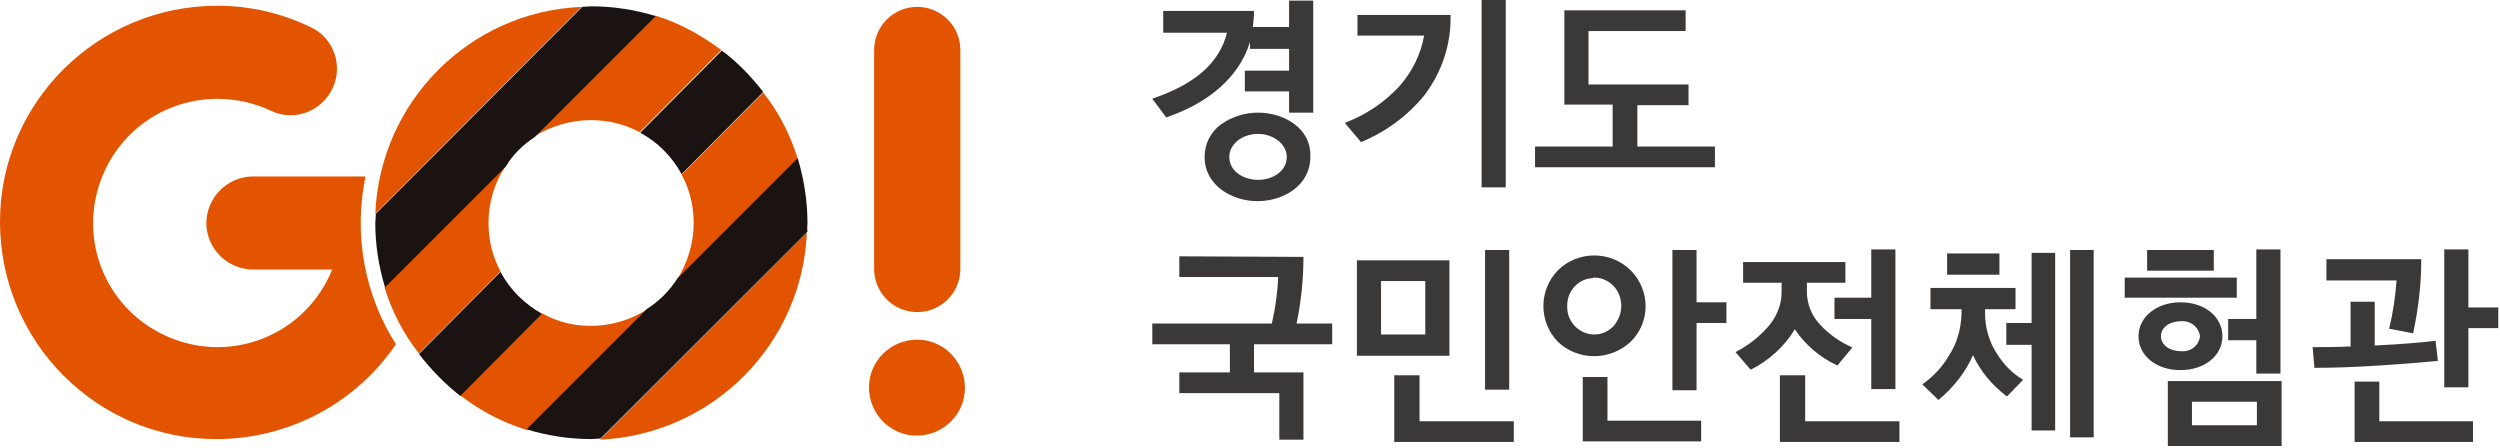 <svg width="435" height="78" viewBox="0 0 435 78" fill="none" xmlns="http://www.w3.org/2000/svg">
<g clip-path="url(#clip0_71_75)">
<path d="M224.3 4.7H218C218.1 3.8 218.2 2.9 218.2 2V1.9H202.4V5.7H213.5C212.2 10.9 208 14.6 200.7 17.1L200.5 17.2L202.9 20.4H203C210.6 17.8 215.7 13.2 217.5 7.3V8.5H224.3V12.3H216.6V15.9H224.3V19.6H228.5V0.1H224.3V4.7Z" fill="#3B3938"/>
<path d="M218.9 19.6C216.6 19.6 214.4 20.3 212.5 21.6C210.7 22.9 209.6 25 209.6 27.3C209.6 32.3 214.4 35 218.8 35C223.3 35 228 32.3 228 27.3C228.2 22.3 223.4 19.6 218.9 19.6ZM218.9 31.3C216.5 31.3 213.9 29.9 213.9 27.3C213.9 25.1 216.1 23.3 218.9 23.3C221.6 23.3 223.9 25.1 223.9 27.3C223.9 29.9 221.3 31.3 218.9 31.3Z" fill="#3B3938"/>
<path d="M262 0H257.8V32.6H262V0Z" fill="#3B3938"/>
<path d="M236.3 6.2H247.8C247.2 9.5 245.7 12.5 243.5 15C240.9 17.8 237.8 19.9 234.2 21.3L234 21.4L236.8 24.7H236.9C241.2 22.9 245 20.1 247.9 16.5C250.9 12.5 252.5 7.7 252.4 2.7V2.6H236.2V6.2H236.3Z" fill="#3B3938"/>
<path d="M284.9 18.3H293.8V14.7H276.4V5.4H293.3V1.8H272.2V18.2H280.6V25.5H267.1V29.1H298.4V25.5H284.9V18.3Z" fill="#3B3938"/>
<path d="M226.8 44.7L205.2 44.6V48.2H222.4C222.3 50.9 221.9 53.7 221.3 56.3H200.5V59.9H214V64.8H205.2V68.4H222.6V76.5H226.8V64.8H218.2V59.9H231.8V56.3H225.6C226.4 52.5 226.8 48.6 226.8 44.7Z" fill="#3B3938"/>
<path d="M246.9 65.3H242.6V76.9H263.4V73.3H247V65.3H246.9Z" fill="#3B3938"/>
<path d="M252.2 45.3H236.1V61.9H252.2V45.3ZM240.3 48.9H248V58.2H240.3V48.9Z" fill="#3B3938"/>
<path d="M262.6 43.5H258.4V67.8H262.6V43.5Z" fill="#3B3938"/>
<path d="M283.7 59.5C287.2 56.1 287.2 50.6 283.8 47.1L283.7 47C280.2 43.6 274.6 43.6 271.1 47C267.7 50.5 267.7 56 271.1 59.5C274.6 62.8 280.1 62.8 283.7 59.5ZM277.4 48.3C278.6 48.3 279.8 48.8 280.7 49.7C281.6 50.6 282.1 51.9 282.1 53.2C282.1 54.5 281.6 55.8 280.7 56.8C279.8 57.7 278.7 58.2 277.4 58.2C274.8 58.2 272.7 56 272.7 53.5C272.7 53.4 272.7 53.4 272.7 53.3C272.6 50.7 274.6 48.5 277.1 48.4C277.2 48.3 277.3 48.3 277.4 48.3Z" fill="#3B3938"/>
<path d="M295.2 43.5H291V67.9H295.2V56.2H300.4V52.6H295.2V43.5Z" fill="#3B3938"/>
<path d="M279.7 65.6H275.4V76.8H296V73.2H279.7V65.6Z" fill="#3B3938"/>
<path d="M319.2 55.5H325.6V67.7H329.8V43.4H325.6V51.8H319.2V55.5Z" fill="#3B3938"/>
<path d="M314 65.3H309.7V76.9H330.5V73.3H314.1V65.3H314Z" fill="#3B3938"/>
<path d="M319.7 63.6L322.2 60.6L322.3 60.5L322.2 60.4C320.1 59.5 318.2 58.1 316.7 56.5C315.2 54.9 314.4 52.9 314.4 50.7V49.2H321.1V45.6H303.3V49.2H310V50.8C310 53.1 309.1 55.2 307.6 56.9C306 58.7 304.2 60.1 302.1 61.2L302 61.3L304.5 64.2L304.6 64.3H304.7C307.8 62.7 310.5 60.3 312.3 57.3C314.1 60 316.7 62.2 319.7 63.6Z" fill="#3B3938"/>
<path d="M347.9 44.1H338.8V47.8H347.9V44.1Z" fill="#3B3938"/>
<path d="M353.5 56.2H349.1V60H353.5V74.9H357.6V44H353.5V56.2Z" fill="#3B3938"/>
<path d="M364.3 43.5H360.2V76.1H364.3V43.5Z" fill="#3B3938"/>
<path d="M347.5 61.6C346.1 59.5 345.4 57 345.4 54.5V53.8H350.7V50.1H335.9V53.8H341.3V54.7C341.2 57.3 340.5 59.8 339.1 61.9C338 63.8 336.4 65.5 334.6 66.8L334.5 66.9L337.3 69.6L337.4 69.5C339.9 67.4 342 64.8 343.3 61.8C344.6 64.6 346.6 67 349.1 68.9L349.2 69L352 66.1L351.9 66C350.2 65 348.7 63.5 347.5 61.6Z" fill="#3B3938"/>
<path d="M387.7 59.2H392.6V65H396.8V43.4H392.6V55.5H387.7V59.2Z" fill="#3B3938"/>
<path d="M385.2 43.5H373.6V47.1H385.2V43.5Z" fill="#3B3938"/>
<path d="M377.2 77.6H397V66.3H377.2V77.6ZM392.7 74H381.4V69.9H392.7V74Z" fill="#3B3938"/>
<path d="M386.7 58.5C386.7 55.1 383.6 52.6 379.4 52.6C375.2 52.6 372.1 55.2 372.1 58.5C372.1 61.9 375.2 64.4 379.4 64.4C383.6 64.4 386.7 61.9 386.7 58.5ZM376 58.5C376 57 377.5 55.9 379.4 55.9C381.1 55.7 382.6 56.9 382.8 58.5C382.6 60.2 381.1 61.3 379.4 61.1C377.5 61.1 376 60 376 58.5Z" fill="#3B3938"/>
<path d="M389.2 48.3H369.7V51.8H389.2V48.3Z" fill="#3B3938"/>
<path d="M415.7 57.2L419.9 58V57.9C420.8 53.7 421.3 49.5 421.3 45.2V45.1H404.8V48.8H417C416.8 51.6 416.4 54.4 415.7 57.2Z" fill="#3B3938"/>
<path d="M414 66.4H409.7V76.9H430.3V73.3H414V66.4Z" fill="#3B3938"/>
<path d="M429.5 53.4V43.4H425.3V67.4H429.5V57.1H434.7V53.5H429.5V53.4Z" fill="#3B3938"/>
<path d="M424.1 62.8H424.2L423.8 59.4V59.3H423.7C421.4 59.6 417.6 59.9 413.6 60.1C413.5 60.1 413.4 60.1 413.3 60.1H413.2V52.5H409V60.3H408.6C406.4 60.4 404.3 60.4 402.5 60.4H402.4L402.7 63.9V64H402.8C405.8 64 409.4 63.9 414 63.6C418.6 63.3 422 63 424.1 62.8Z" fill="#3B3938"/>
<path d="M159.6 54.3C163.8 54.3 167.1 50.9 167.1 46.8V8.7C167.1 4.5 163.7 1.2 159.6 1.2C155.4 1.2 152.1 4.6 152.1 8.7V46.8C152.1 50.9 155.4 54.3 159.6 54.3Z" fill="#E35400"/>
<path d="M159.6 59.1C155 59.1 151.2 62.8 151.2 67.4C151.2 72 154.9 75.8 159.5 75.8C164.1 75.8 167.9 72.1 167.9 67.5C167.9 62.9 164.2 59.1 159.6 59.1Z" fill="#E35400"/>
<path d="M63.6 30.7H43.9C39.5 30.8 35.9 34.4 35.9 38.9C36 43.3 39.5 46.8 43.9 46.9H57.8C53.3 58 40.8 63.3 29.7 58.8C18.6 54.3 13.3 41.8 17.8 30.7C21.1 22.5 29 17.2 37.8 17.2C41 17.2 44.3 17.9 47.2 19.3C51.2 21.2 56 19.4 57.9 15.3C59.7 11.4 58.1 6.7 54.2 4.8C49.1 2.3 43.5 1 37.8 1C17 1 0 17.8 0 38.6C0 59.4 16.8 76.4 37.6 76.4C50.1 76.4 61.8 70.3 68.9 59.9C63.4 51.3 61.5 40.8 63.6 30.7Z" fill="#E35400"/>
<path d="M140.4 40.4L104.4 76.5C124 75.6 139.6 59.9 140.4 40.4Z" fill="#E35400"/>
<path d="M65.3 37.2L101.2 1.2C81.7 2 66.1 17.7 65.3 37.2Z" fill="#E35400"/>
<path d="M102.8 56.7C99.8 56.7 96.9 56 94.3 54.5L80.1 68.8C83.6 71.5 87.4 73.5 91.6 74.8L112.5 53.9C109.6 55.7 106.3 56.7 102.8 56.7Z" fill="#E35400"/>
<path d="M120.7 38.8C120.7 42.2 119.7 45.6 117.9 48.5L138.8 27.6C137.5 23.4 135.5 19.5 132.8 16.1L118.6 30.4C120 32.9 120.7 35.8 120.7 38.8Z" fill="#E35400"/>
<path d="M85 38.8C85 35.3 86 31.9 87.9 29L66.9 50C68.2 54.2 70.2 58.1 72.9 61.5L87.1 47.2C85.7 44.7 85 41.8 85 38.8Z" fill="#E35400"/>
<path d="M102.8 20.9C105.8 20.9 108.7 21.6 111.3 23L125.5 8.7C122 6.1 118.2 4 114 2.7L93 23.7C96 21.9 99.4 20.9 102.8 20.9Z" fill="#E35400"/>
<path d="M118.6 30.3L132.8 16C130.7 13.3 128.3 10.8 125.6 8.8L111.4 23.1C114.4 24.7 116.9 27.2 118.6 30.3Z" fill="#1A1311"/>
<path d="M87.1 47.3L72.9 61.6C75 64.3 77.4 66.8 80.1 68.9L94.3 54.6C91.3 52.9 88.7 50.4 87.1 47.3Z" fill="#1A1311"/>
<path d="M140.5 38.8C140.5 35 139.9 31.2 138.8 27.5L117.9 48.4C116.5 50.6 114.7 52.4 112.5 53.8L91.6 74.7C95.2 75.8 99 76.4 102.9 76.4C103.4 76.4 104 76.3 104.5 76.3L140.5 40.3C140.4 39.9 140.5 39.3 140.5 38.8Z" fill="#1A1311"/>
<path d="M93.1 23.8L114.1 2.8C110.5 1.7 106.7 1.1 102.9 1.1C102.3 1.1 101.8 1.2 101.3 1.2L65.4 37.2C65.4 37.7 65.3 38.3 65.3 38.8C65.3 42.6 65.9 46.4 67 50L88 29C89.2 26.9 91 25.2 93.1 23.8Z" fill="#1A1311"/>
</g>
<defs>
<clipPath id="clip0_71_75">
<rect width="434.7" height="77.6" fill="white"/>
</clipPath>
</defs>
</svg>

